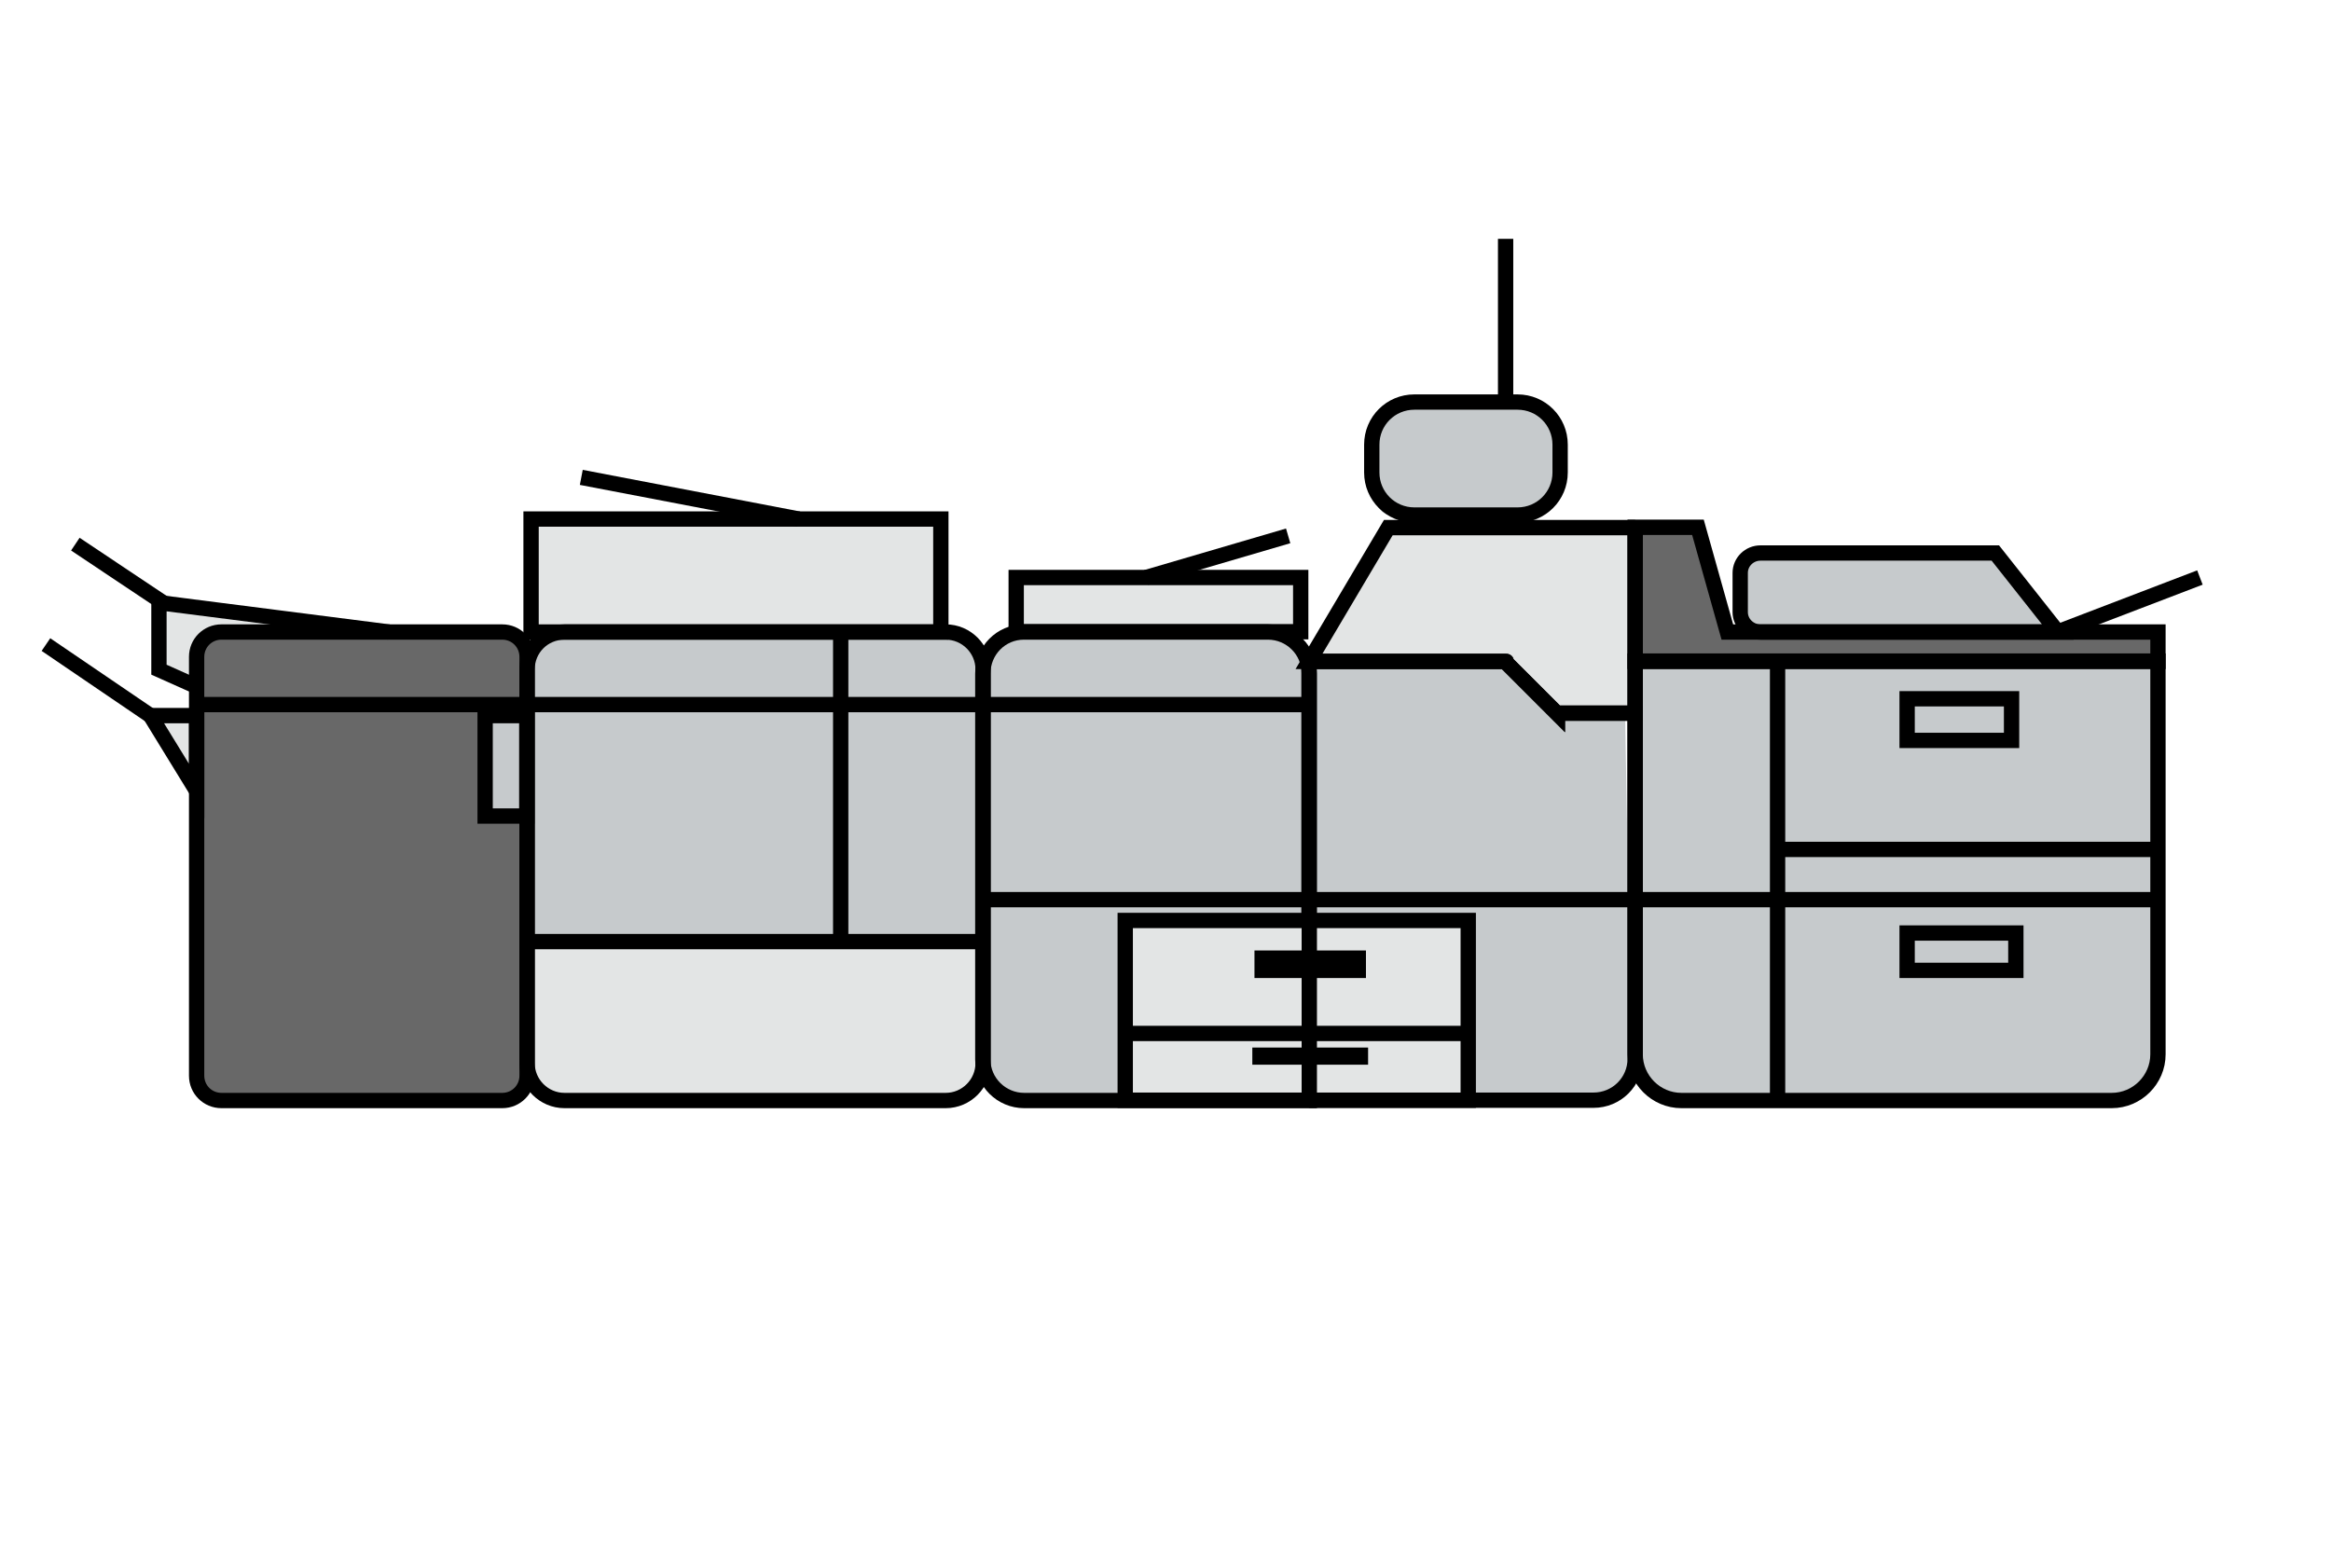 <?xml version="1.0" encoding="UTF-8"?> <!-- Generator: Adobe Illustrator 24.0.0, SVG Export Plug-In . SVG Version: 6.00 Build 0) --> <svg xmlns="http://www.w3.org/2000/svg" xmlns:xlink="http://www.w3.org/1999/xlink" version="1.1" x="0px" y="0px" viewBox="0 0 761.1 512" style="enable-background:new 0 0 761.1 512;" xml:space="preserve"> <style type="text/css"> .st0{fill:#686868;} .st1{fill:#C6CACC;} .st2{fill:#E3E5E5;} .st3{fill:none;stroke:#000000;stroke-width:5;stroke-miterlimit:10;} </style> <g id="Capa_2"> <path class="st0" d="M126.2,206.3c0,0-50.7-2.6-55.5,0.3c-4.8,2.9-6.5,7.9-6.5,7.9l0,106.9c0,0-1,31,0.8,33.4 c1.8,2.4,12.2,4.6,12.2,4.6l55.1-0.1l34.8-0.5c0,0,5.9-2.5,4.6-15.4s0.3-76.9,0.3-76.9l-13.6-0.5l0-32.3H172c0,0,2.6-19.8-2.7-24.4 C164,204.6,126.2,206.3,126.2,206.3z"></path> <polygon class="st0" points="533.9,172.3 535.3,216 702.9,215.9 704.6,206.4 564.2,206.7 554.4,172.2 "></polygon> <path class="st1" d="M158.4,231.3l0,34.7l13.6,0.5l0.6,42.9l148.3-1.9l-1.3-78.6c0,0,2.7-13.6-0.6-17c-3.3-3.4-16.1-5.6-16.1-5.6 s-125.2-3.4-128,2.4c-2.8,5.8-1.5,25-1.5,25L158.4,231.3z"></path> <path class="st1" d="M322.2,293.8c0,0-1.7,56.5,0.8,59.4s5.8,6,19.7,6.1s26.6,0,26.6,0l-1.9-58.7l60,1.3l0.4-8.1H322.2z"></path> <path class="st1" d="M533.9,293.8c0,0,1.2,54-1.2,57.6c-2.4,3.6,5.8,8.1-27.9,8s-28.2-0.1-28.2-0.1l2.1-58.7l-50.9-0.8v-6H533.9z"></path> <polygon class="st1" points="425.6,216 427.1,292.9 531.7,293.8 530.6,232.9 507.2,233.1 487.8,216 "></polygon> <path class="st1" d="M330.4,207c0,0-8.8-0.6-9.8,11.9c-1,12.5,0.2,75.8,0.2,75.8l107-0.8c0,0,1.1-73.3,0-77.8 c-1.1-4.5-8.4-7.1-8.4-7.1l-8-3.6L330.4,207z"></path> <path class="st1" d="M533.9,217.6l0.9,131.8c0,0,4.4,8.4,11.8,9.9c7.4,1.5,144.6-0.1,144.6-0.1s13.4-2.3,13.4-15s0-128.3,0-128.3 H535.3L533.9,217.6z"></path> <path class="st1" d="M582.2,180.6c0,0-14-1.8-14,6.5s3,18.2,3,18.2s12.5,1.3,19.2,1.3c6.7,0,81.7-0.3,81.7-0.3l-20.6-25.7H582.2z"></path> <path class="st1" d="M467.9,129.4c0,0-17.1,3.4-18.5,9.6c-1.4,6.2-3.6,29,4.4,29.1s44.6,0.5,47.2-1c2.6-1.5,8.4-6.9,8.4-14.4 c0-7.5,3.6-13.4-4.1-17.3C497.7,131.5,467.9,129.4,467.9,129.4z"></path> <path class="st2" d="M172.6,307.5l-0.6,45c0,0,1.2,7.4,24.5,7.1c23.3-0.3,108.7,0.4,108.7,0.4s14.4-4.6,15.1-8.7s0.6-43.8,0.6-43.8 H172.6z"></path> <rect x="173.4" y="169.5" class="st2" width="133.8" height="36.9"></rect> <path class="st2" d="M63.9,222.1l-12-6.2l1.3-21.8l36.2,8.5l-4.5,4.4c0,0-19.9-4.5-20.5,5.3C63.9,222.1,63.9,222.1,63.9,222.1z"></path> <polygon class="st2" points="63.9,233.7 49.9,235 63.9,254.9 "></polygon> <polygon class="st2" points="331.8,188.6 330.4,207 423.3,207 424.7,188.6 "></polygon> <polygon class="st2" points="427.8,216 453.3,172.3 533.9,172.3 532.8,232.9 510.3,233.6 491.6,214.5 "></polygon> <polygon class="st2" points="367.4,300.6 366.5,359.3 478.6,358.1 478.6,300.6 "></polygon> </g> <g id="Layer_1"> <title>big press</title> <g id="Layer_2_1_"> <g id="icono_4"> <path class="st3" d="M72.3,206.4H164c4.5,0,8.1,3.6,8.1,8.1v136.8c0,4.5-3.6,8.1-8.1,8.1H72.3c-4.5,0-8.1-3.6-8.1-8.1V214.5 C64.2,210,67.8,206.4,72.3,206.4z"></path> <polyline class="st3" points="64.2,224.2 51.9,218.7 51.9,196.8 127,206.4 127,206.4 "></polyline> <line class="st3" x1="24.6" y1="177.7" x2="53.2" y2="196.8"></line> <polygon class="st3" points="64.2,258.3 64.2,258.3 49.1,233.7 64.2,233.7 "></polygon> <line class="st3" x1="49.1" y1="233.7" x2="15" y2="210.5"></line> <path class="st3" d="M184.3,206.4h124.5c6.7,0,12.2,5.5,12.2,12.2v128.6c0,6.7-5.5,12.2-12.2,12.2H184.3 c-6.7,0-12.2-5.5-12.2-12.2V218.6C172.1,211.8,177.5,206.4,184.3,206.4z"></path> <path class="st3" d="M334.3,206.4H414c7.4,0,13.5,6,13.5,13.5v139.5h-93.1c-7.4,0-13.5-6-13.5-13.4l0,0V220 C320.9,212.4,326.9,206.4,334.3,206.4L334.3,206.4z"></path> <path class="st3" d="M533.9,172.2v60.7h-25.4v0.2l-16.9-16.9c-0.2,0,0.4-0.2,0.2-0.2h-64.4l25.9-43.7h80.6V172.2z"></path> <path class="st3" d="M427.4,359.3h92.9c7.5,0,13.6-6,13.6-13.5V232.9h-25.4v0.2l-16.9-16.9c-0.2,0,0.4-0.2,0.2-0.2h-64.4v84.7"></path> <path class="st3" d="M533.9,215.9h170.7v128.4c0,8.3-6.8,15.1-15.1,15.1H549c-8.3,0-15.1-6.8-15.1-15.1V215.9L533.9,215.9z"></path> <line class="st3" x1="580.4" y1="216" x2="580.4" y2="359.3"></line> <line class="st3" x1="580.4" y1="277.4" x2="704.6" y2="277.4"></line> <line class="st3" x1="427.4" y1="230.1" x2="64.2" y2="230.1"></line> <rect x="173.4" y="169.5" class="st3" width="133.8" height="36.9"></rect> <line class="st3" x1="189.8" y1="155.9" x2="260.8" y2="169.5"></line> <rect x="331.8" y="188.6" class="st3" width="92.9" height="17.7"></rect> <line class="st3" x1="374.2" y1="188.6" x2="420.6" y2="175"></line> <polygon class="st3" points="704.6,206.4 704.6,216 533.9,216 533.9,172.2 554.4,172.2 564,206.4 "></polygon> <path class="st3" d="M671.9,206.4h-97.1c-3.6,0-6.6-2.9-6.6-6.5l0,0v-12.8c0-3.6,3-6.5,6.6-6.5h76.7L671.9,206.4z"></path> <line class="st3" x1="671.8" y1="206.4" x2="718.3" y2="188.6"></line> <line class="st3" x1="491.6" y1="172.2" x2="491.6" y2="168.1"></line> <line class="st3" x1="491.6" y1="131.3" x2="491.6" y2="78"></line> <path class="st3" d="M461.8,131.3h33.7c7.7,0,13.9,6.2,13.9,13.9v9.1c0,7.7-6.2,13.9-13.9,13.9h-33.7c-7.7,0-13.9-6.2-13.9-13.9 v-9.1C447.9,137.5,454.1,131.3,461.8,131.3z"></path> <rect x="367.4" y="300.6" class="st3" width="112" height="58.7"></rect> <line class="st3" x1="367.4" y1="337.5" x2="479.3" y2="337.5"></line> <line class="st3" x1="172.1" y1="307.5" x2="320.9" y2="307.5"></line> <line class="st3" x1="274.5" y1="206.4" x2="274.5" y2="307.5"></line> <rect x="622.7" y="228.2" class="st3" width="34.1" height="13.6"></rect> <rect x="622.7" y="304.7" class="st3" width="35.5" height="12.2"></rect> <line class="st3" x1="320.9" y1="293.8" x2="704.6" y2="293.8"></line> <rect x="412.1" y="312.9" class="st3" width="31.4" height="4"></rect> <rect x="411.4" y="344.6" class="st3" width="32.8" height="0.6"></rect> <rect x="158.4" y="233.7" class="st3" width="13.6" height="32.8"></rect> </g> </g> </g> </svg> 